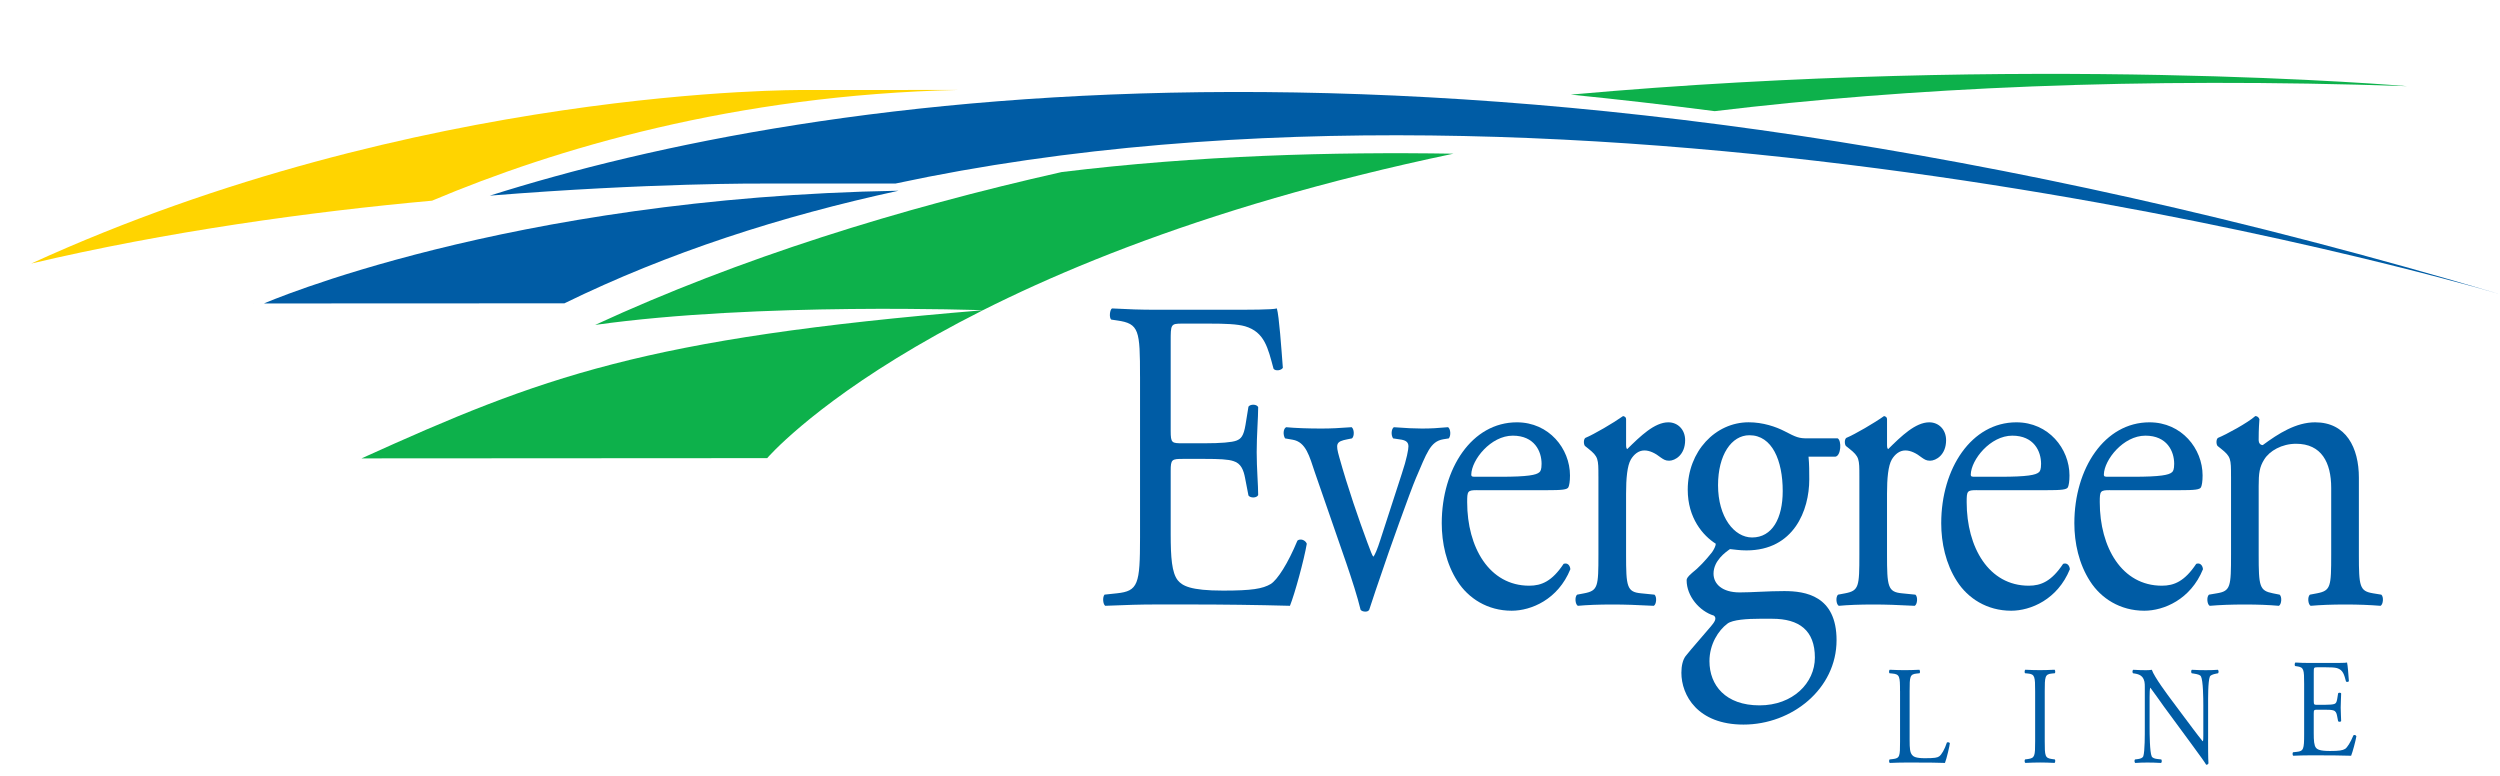 <?xml version="1.0" encoding="UTF-8" standalone="no"?>
<!-- Generator: Adobe Illustrator 14.0.0, SVG Export Plug-In . SVG Version: 6.00 Build 43363)  -->
<svg
   xmlns:dc="http://purl.org/dc/elements/1.1/"
   xmlns:cc="http://creativecommons.org/ns#"
   xmlns:rdf="http://www.w3.org/1999/02/22-rdf-syntax-ns#"
   xmlns:svg="http://www.w3.org/2000/svg"
   xmlns="http://www.w3.org/2000/svg"
   xmlns:sodipodi="http://sodipodi.sourceforge.net/DTD/sodipodi-0.dtd"
   xmlns:inkscape="http://www.inkscape.org/namespaces/inkscape"
   version="1.0"
   baseProfile="tiny"
   id="Layer_1"
   x="0px"
   y="0px"
   width="145"
   height="45"
   viewBox="0 0 612 792"
   xml:space="preserve"
   sodipodi:version="0.32"
   inkscape:version="0.46"
   sodipodi:docname="Evergreenline.svg"
   inkscape:output_extension="org.inkscape.output.svg.inkscape"><defs
   id="defs38"><inkscape:perspective
     sodipodi:type="inkscape:persp3d"
     inkscape:vp_x="0 : 396 : 1"
     inkscape:vp_y="0 : 1000 : 0"
     inkscape:vp_z="612 : 396 : 1"
     inkscape:persp3d-origin="306 : 264 : 1"
     id="perspective42" /></defs><sodipodi:namedview
   inkscape:window-height="667"
   inkscape:window-width="640"
   inkscape:pageshadow="2"
   inkscape:pageopacity="0.0"
   guidetolerance="10.0"
   gridtolerance="10.0"
   objecttolerance="10.0"
   borderopacity="1.0"
   bordercolor="#666666"
   pagecolor="#ffffff"
   id="base"
   showgrid="false"
   inkscape:zoom="1.02"
   inkscape:cx="124.87891"
   inkscape:cy="152.75236"
   inkscape:window-x="88"
   inkscape:window-y="116"
   inkscape:current-layer="Layer_1" />
<path
   d="M 193.731,384.572 C 193.731,337.17 192.972,330.337 170.446,327.137 L 164.354,326.233 C 162.058,324.407 162.817,316.199 165.113,314.844 C 181.528,315.747 194.508,316.199 210.146,316.199 L 281.9,316.199 C 306.324,316.199 328.85,316.199 333.424,314.844 C 335.72,322.581 337.998,355.394 339.534,375.461 C 337.998,378.191 331.905,379.095 330.007,376.365 C 324.258,354.942 320.823,338.996 300.991,333.067 C 292.982,330.789 280.779,330.337 263.984,330.337 L 236.505,330.337 C 225.043,330.337 225.043,331.241 225.043,348.56 L 225.043,439.712 C 225.043,452.493 226.2,452.493 237.644,452.493 L 259.79,452.493 C 275.808,452.493 287.631,451.571 292.223,449.745 C 296.797,447.938 299.472,445.19 301.389,433.8 L 304.426,415.107 C 306.342,412.395 312.832,412.395 314.351,415.559 C 314.351,426.496 312.832,444.268 312.832,461.605 C 312.832,477.984 314.351,495.321 314.351,505.355 C 312.832,508.555 306.342,508.555 304.426,505.807 L 300.991,488.036 C 299.472,479.828 296.797,472.994 289.168,470.716 C 283.834,468.872 274.669,468.439 259.79,468.439 L 237.644,468.439 C 226.2,468.439 225.043,468.872 225.043,480.732 L 225.043,545.019 C 225.043,569.172 226.2,584.665 232.293,592.403 C 236.885,597.881 244.893,602.888 278.483,602.888 C 307.879,602.888 318.925,601.062 327.331,596.055 C 334.201,591.499 344.524,575.554 354.413,551.871 C 357.089,549.575 362.422,550.949 363.976,555.053 C 361.301,571.016 351.737,606.106 346.784,618.4 C 312.453,617.478 278.483,617.044 244.514,617.044 L 210.164,617.044 C 193.749,617.044 180.769,617.478 158.261,618.4 C 155.965,617.044 155.206,609.74 157.502,606.992 L 170.084,605.654 C 191.851,603.377 193.749,596.525 193.749,548.671 L 193.749,384.572 L 193.731,384.572 z"
   id="path3"
   style="fill:#005ca5" />
<path
   d="M 372.329,482.576 C 366.616,465.709 363.181,451.137 349.441,448.841 L 341.794,447.504 C 339.498,443.834 339.914,437.452 342.933,436.096 C 352.46,437.018 365.839,437.452 378.801,437.452 C 389.106,437.452 396.735,437.018 409.733,436.078 C 412.391,437.904 412.77,445.208 410.113,447.504 L 405.521,448.426 C 393.679,450.685 393.3,452.981 397.114,466.649 C 405.882,498.069 416.983,529.996 425.751,553.679 C 429.168,562.79 430.686,566.894 431.861,568.268 C 433.38,566.912 436.055,560.53 439.093,550.967 C 444.046,535.474 457.045,495.809 460.841,483.95 C 466.21,467.987 467.729,458.441 467.729,455.693 C 467.729,451.589 465.433,449.763 460.841,448.841 L 452.091,447.504 C 449.795,444.286 450.175,437.904 452.832,436.096 C 464.656,437.018 474.219,437.452 481.469,437.452 C 490.996,437.452 497.504,437.018 508.189,436.078 C 510.846,437.904 511.244,444.738 508.948,447.504 L 503.235,448.426 C 489.893,450.685 486.44,462.545 475.376,488.054 C 470.043,500.365 446.378,566.442 440.268,585.135 C 436.453,596.525 432.621,607.01 427.685,622.486 C 426.908,623.859 425.371,624.33 423.852,624.33 C 421.972,624.33 420.038,623.878 418.899,622.486 C 415.862,609.74 410.149,591.969 404.382,575.102 L 372.329,482.576 z"
   id="path5"
   style="fill:#005ca5" />
<path
   d="M 537.982,500.347 C 528.057,500.347 527.695,501.251 527.695,512.659 C 527.695,558.686 550.221,597.881 591.043,597.881 C 603.643,597.881 614.346,593.325 626.133,575.572 C 629.984,574.198 632.641,576.946 633.021,581.05 C 620.456,612.036 592.941,623.426 573.127,623.426 C 548.305,623.426 528.834,610.662 517.77,593.343 C 506.309,575.59 501.735,554.149 501.735,534.1 C 501.735,478.038 532.631,431.106 578.442,431.106 C 611.254,431.106 632.641,458.007 632.641,485.342 C 632.641,491.742 631.882,495.376 631.104,497.201 C 629.966,499.913 624.65,500.383 608.597,500.383 L 537.982,500.383 L 537.982,500.347 z M 561.665,486.68 C 589.904,486.68 598.31,484.836 601.347,482.088 C 602.504,481.202 603.643,479.376 603.643,473.446 C 603.643,460.683 596.394,444.72 574.266,444.72 C 551.74,444.72 532.251,469.324 531.872,484.366 C 531.872,485.288 531.872,486.662 534.529,486.662 L 561.665,486.662 L 561.665,486.68 z"
   id="path7"
   style="fill:#005ca5" />
<path
   d="M 661.657,486.228 C 661.657,468.457 661.657,466.161 651.352,457.971 L 647.936,455.241 C 646.417,453.397 646.417,448.426 648.315,447.016 C 657.083,443.4 677.313,431.54 686.859,424.707 C 688.757,425.159 689.914,426.081 689.914,427.907 L 689.914,454.337 C 689.914,456.633 690.294,457.989 691.053,458.459 C 704.431,445.244 718.912,431.106 733.031,431.106 C 742.577,431.106 750.188,438.392 750.188,449.33 C 750.188,464.371 739.919,470.301 733.809,470.301 C 729.994,470.301 728.078,468.927 725.402,467.101 C 719.689,462.545 713.94,459.815 708.607,459.815 C 702.497,459.815 697.905,463.937 694.849,468.927 C 691.035,475.326 689.896,488.524 689.896,504.017 L 689.896,566.026 C 689.896,598.821 690.673,604.299 705.172,605.654 L 718.912,607.028 C 721.587,609.306 720.81,617.08 718.171,618.418 C 700.219,617.514 689.155,617.08 675.795,617.08 C 662.037,617.08 650.593,617.514 640.686,618.418 C 638.029,617.08 637.251,609.306 639.909,607.028 L 647.158,605.654 C 661.278,602.925 661.675,598.821 661.675,566.026 L 661.675,486.228 L 661.657,486.228 z"
   id="path9"
   style="fill:#005ca5" />
<path
   d="M 905.898,447.467 C 910.11,449.763 909.333,465.239 903.62,466.161 L 876.141,466.161 C 876.9,473.916 876.9,481.636 876.9,489.392 C 876.9,520.83 861.244,561.85 812.775,561.85 C 805.888,561.85 800.554,560.964 795.962,560.512 C 791.407,563.694 779.167,572.336 779.167,585.587 C 779.167,596.055 787.936,604.732 805.888,604.732 C 818.886,604.732 834.524,603.377 851.337,603.377 C 872.706,603.377 904.759,607.932 904.759,653.49 C 904.759,703.17 859.346,739.652 809.738,739.652 C 762.77,739.652 746.355,709.57 746.355,686.755 C 746.355,679.487 747.874,673.575 750.549,669.905 C 757.039,661.698 767.724,649.856 776.51,639.371 C 779.945,635.267 783,631.145 779.547,628.433 C 764.687,623.878 751.724,608.384 751.724,592.421 C 751.724,590.161 753.243,588.335 757.419,584.683 C 763.909,579.676 771.177,571.92 777.649,563.712 C 779.529,561.001 781.463,557.313 781.463,555.053 C 768.501,546.827 752.845,529.056 752.845,499.895 C 752.845,460.701 781.102,431.07 815.053,431.07 C 829.552,431.07 842.912,435.626 851.698,440.182 C 863.883,446.582 866.559,447.467 874.947,447.467 L 905.898,447.467 z M 826.135,631.633 C 813.914,631.633 798.656,632.519 793.341,636.623 C 784.157,643.457 775.009,657.594 775.009,674.913 C 775.009,699.518 791.425,720.037 826.135,720.037 C 860.105,720.037 882.631,697.222 882.631,671.261 C 882.631,643.457 866.595,631.633 839.134,631.633 L 826.135,631.633 z M 849.8,501.251 C 849.8,470.264 839.116,444.286 815.813,444.286 C 797.481,444.286 783.778,464.335 783.778,495.339 C 783.778,527.718 800.175,548.653 818.542,548.653 C 839.116,548.653 849.8,529.056 849.8,501.251"
   id="path11"
   style="fill:#005ca5" />
<path
   d="M 928.044,486.228 C 928.044,468.457 928.044,466.161 917.739,457.971 L 914.304,455.241 C 912.786,453.397 912.786,448.426 914.684,447.016 C 923.434,443.4 943.7,431.54 953.227,424.707 C 955.144,425.159 956.283,426.081 956.283,427.907 L 956.283,454.337 C 956.283,456.633 956.662,457.989 957.44,458.459 C 970.782,445.244 985.262,431.106 999.418,431.106 C 1008.945,431.106 1016.574,438.392 1016.574,449.33 C 1016.574,464.371 1006.27,470.301 1000.159,470.301 C 996.345,470.301 994.446,468.927 991.789,467.101 C 986.058,462.545 980.309,459.815 974.976,459.815 C 968.865,459.815 964.273,463.937 961.218,468.927 C 957.422,475.326 956.265,488.524 956.265,504.017 L 956.265,566.026 C 956.265,598.821 957.042,604.299 971.523,605.654 L 985.262,607.028 C 987.974,609.306 987.197,617.08 984.539,618.418 C 966.587,617.514 955.523,617.08 942.145,617.08 C 928.406,617.08 916.962,617.514 907.055,618.418 C 904.379,617.08 903.638,609.306 906.278,607.028 L 913.545,605.654 C 927.646,602.925 928.044,598.821 928.044,566.026 L 928.044,486.228 L 928.044,486.228 z"
   id="path13"
   style="fill:#005ca5" />
<path
   d="M 1047.868,500.347 C 1037.943,500.347 1037.582,501.251 1037.582,512.659 C 1037.582,558.686 1060.09,597.881 1100.947,597.881 C 1113.53,597.881 1124.214,593.325 1136.037,575.572 C 1139.87,574.198 1142.527,576.946 1142.925,581.05 C 1130.342,612.036 1102.845,623.426 1083.013,623.426 C 1058.191,623.426 1038.739,610.662 1027.657,593.343 C 1016.195,575.59 1011.603,554.149 1011.603,534.1 C 1011.603,478.038 1042.535,431.106 1088.328,431.106 C 1121.159,431.106 1142.527,458.007 1142.527,485.342 C 1142.527,491.742 1141.75,495.376 1141.009,497.201 C 1139.87,499.913 1134.519,500.383 1118.483,500.383 L 1047.868,500.383 L 1047.868,500.347 z M 1071.551,486.68 C 1099.79,486.68 1108.178,484.836 1111.252,482.088 C 1112.39,481.202 1113.53,479.376 1113.53,473.446 C 1113.53,460.683 1106.28,444.72 1084.152,444.72 C 1061.626,444.72 1042.156,469.324 1041.758,484.366 C 1041.758,485.288 1041.758,486.662 1044.434,486.662 L 1071.551,486.662 L 1071.551,486.68 z"
   id="path15"
   style="fill:#005ca5" />
<path
   d="M 1183.746,500.347 C 1173.839,500.347 1173.442,501.251 1173.442,512.659 C 1173.442,558.686 1195.967,597.881 1236.825,597.881 C 1249.426,597.881 1260.092,593.325 1271.915,575.572 C 1275.73,574.198 1278.405,576.946 1278.803,581.05 C 1266.202,612.036 1238.705,623.426 1218.891,623.426 C 1194.087,623.426 1174.599,610.662 1163.553,593.343 C 1152.073,575.59 1147.499,554.149 1147.499,534.1 C 1147.499,478.038 1178.413,431.106 1224.206,431.106 C 1257.037,431.106 1278.405,458.007 1278.405,485.342 C 1278.405,491.742 1277.646,495.376 1276.869,497.201 C 1275.73,499.913 1270.397,500.383 1254.361,500.383 L 1183.746,500.383 L 1183.746,500.347 z M 1207.393,486.68 C 1235.65,486.68 1244.074,484.836 1247.111,482.088 C 1248.25,481.202 1249.407,479.376 1249.407,473.446 C 1249.407,460.683 1242.14,444.72 1220.03,444.72 C 1197.468,444.72 1178.015,469.324 1177.618,484.366 C 1177.618,485.288 1177.618,486.662 1180.293,486.662 L 1207.393,486.662 L 1207.393,486.68 z"
   id="path17"
   style="fill:#005ca5" />
<path
   d="M 1307.421,486.228 C 1307.421,468.457 1307.421,466.161 1297.117,457.971 L 1293.682,455.241 C 1292.163,453.397 1292.163,448.426 1294.061,447.016 C 1302.848,443.4 1324.596,431.54 1332.225,424.707 C 1333.762,424.707 1335.642,425.629 1336.419,427.907 C 1335.642,438.392 1335.642,445.226 1335.642,449.33 C 1335.642,452.077 1337.197,454.337 1339.854,454.337 C 1355.872,442.478 1373.824,431.106 1393.294,431.106 C 1424.95,431.106 1437.948,457.085 1437.948,487.638 L 1437.948,566.026 C 1437.948,598.821 1438.689,603.395 1452.447,605.654 L 1460.853,607.028 C 1463.511,609.306 1462.734,617.08 1460.076,618.418 C 1448.632,617.514 1437.55,617.08 1424.208,617.08 C 1410.469,617.08 1399.025,617.514 1388.72,618.418 C 1386.063,617.08 1385.285,609.306 1387.943,607.028 L 1395.21,605.654 C 1409.312,602.925 1409.691,598.821 1409.691,566.026 L 1409.691,498.087 C 1409.691,472.127 1399.766,453 1373.842,453 C 1359.307,453 1346.724,460.267 1341.391,468.927 C 1336.437,476.7 1335.66,483.082 1335.66,496.298 L 1335.66,566.026 C 1335.66,598.821 1336.437,602.925 1350.177,605.654 L 1357.065,607.028 C 1359.704,609.306 1358.945,617.08 1356.287,618.418 C 1345.983,617.514 1334.919,617.08 1321.541,617.08 C 1307.801,617.08 1296.357,617.514 1285.691,618.418 C 1283.033,617.08 1282.256,609.306 1284.914,607.028 L 1292.94,605.654 C 1307.06,603.395 1307.439,598.821 1307.439,566.026 L 1307.439,486.228 L 1307.421,486.228 z"
   id="path19"
   style="fill:#005ca5" />
<path
   d="M 969.534,705.538 C 969.534,690.551 969.299,688.255 961.76,687.55 L 958.778,687.261 C 958.072,686.682 958.289,684.097 959.012,683.681 C 965.72,683.971 969.805,684.097 974.56,684.097 C 979.224,684.097 983.274,683.952 989.276,683.681 C 989.981,684.097 990.234,686.682 989.493,687.261 L 986.636,687.55 C 979.568,688.255 979.351,690.551 979.351,705.538 L 979.351,755.254 C 979.351,764.257 979.694,767.963 981.882,770.693 C 983.165,772.248 985.443,773.983 994.916,773.983 C 1005.095,773.983 1007.59,773.405 1009.506,772.103 C 1011.91,770.386 1015.02,765.252 1017.388,757.984 C 1018.129,757.279 1020.389,757.839 1020.389,758.834 C 1020.389,760.406 1017.045,774.978 1015.399,778.81 C 1009.289,778.521 997.917,778.413 985.624,778.413 L 974.614,778.413 C 969.588,778.413 965.774,778.539 959.067,778.81 C 958.344,778.413 958.127,776.135 958.832,775.249 L 962.393,774.833 C 969.353,773.983 969.57,771.977 969.57,757.008 L 969.57,705.538 L 969.534,705.538 z"
   id="path21"
   style="fill:#005ca5" />
<path
   d="M 1107.473,705.809 C 1107.473,690.696 1107.202,688.237 1100.169,687.532 L 1097.168,687.243 C 1096.463,686.664 1096.698,684.079 1097.422,683.663 C 1103.406,683.952 1107.491,684.079 1112.499,684.079 C 1117.272,684.079 1121.339,683.934 1127.323,683.663 C 1128.028,684.079 1128.282,686.664 1127.558,687.243 L 1124.575,687.532 C 1117.507,688.237 1117.272,690.696 1117.272,705.809 L 1117.272,756.664 C 1117.272,771.796 1117.525,773.803 1124.575,774.815 L 1127.558,775.213 C 1128.282,775.809 1128.028,778.358 1127.323,778.774 C 1121.339,778.503 1117.254,778.358 1112.499,778.358 C 1107.491,778.358 1103.406,778.521 1097.422,778.774 C 1096.698,778.358 1096.463,776.099 1097.168,775.213 L 1100.169,774.815 C 1107.22,773.803 1107.473,771.796 1107.473,756.664 L 1107.473,705.809 z"
   id="path23"
   style="fill:#005ca5" />
<path
   d="M 1284.01,754.097 C 1284.01,758.382 1284.01,775.412 1284.389,779.118 C 1284.136,779.967 1283.413,780.672 1282.093,780.672 C 1280.683,778.25 1277.194,773.26 1266.781,759.123 L 1239.03,721.411 C 1235.794,716.982 1227.677,705.249 1225.164,702.121 L 1224.911,702.121 C 1224.459,703.857 1224.314,707.111 1224.314,711.414 L 1224.314,742.563 C 1224.314,749.27 1224.459,767.837 1226.466,772.121 C 1227.207,773.694 1229.575,774.562 1232.576,774.833 L 1236.283,775.249 C 1236.987,776.406 1236.861,778.105 1236.029,778.828 C 1230.642,778.521 1226.466,778.395 1222.055,778.395 C 1217.029,778.395 1213.793,778.539 1209.617,778.828 C 1208.785,778.105 1208.659,776.135 1209.382,775.249 L 1212.6,774.833 C 1215.348,774.417 1217.264,773.568 1217.879,771.995 C 1219.542,766.842 1219.415,749.415 1219.415,742.563 L 1219.415,701.29 C 1219.415,697.258 1219.307,694.257 1216.794,691.021 C 1215.094,689.014 1212.238,688.02 1209.382,687.586 L 1207.357,687.279 C 1206.616,686.429 1206.616,684.314 1207.592,683.717 C 1212.6,684.133 1218.963,684.133 1221.115,684.133 C 1223.013,684.133 1225.038,684.007 1226.592,683.717 C 1228.997,691.021 1243.116,709.877 1247.075,715.138 L 1258.682,730.703 C 1266.926,741.677 1272.783,749.704 1278.405,756.592 L 1278.658,756.592 C 1279.147,755.851 1279.147,753.555 1279.147,750.59 L 1279.147,720.001 C 1279.147,713.294 1279.002,694.745 1276.724,690.425 C 1276.019,689.159 1274.085,688.291 1269.33,687.586 L 1267.287,687.279 C 1266.474,686.429 1266.582,684.133 1267.54,683.717 C 1273.036,684.025 1277.104,684.133 1281.659,684.133 C 1286.776,684.133 1289.885,684.007 1293.971,683.717 C 1294.947,684.423 1294.947,686.429 1294.206,687.279 L 1292.543,687.586 C 1288.71,688.291 1286.306,689.448 1285.836,690.587 C 1283.793,695.722 1284.046,713.439 1284.046,720.001 L 1284.046,754.097 L 1284.01,754.097 z"
   id="path25"
   style="fill:#005ca5" />
<path
   d="M 1382.067,698.162 C 1382.067,683.32 1381.796,681.168 1374.764,680.174 L 1372.847,679.885 C 1372.142,679.306 1372.395,676.739 1373.101,676.305 C 1378.253,676.613 1382.321,676.739 1387.22,676.739 L 1409.709,676.739 C 1417.375,676.739 1424.407,676.739 1425.853,676.305 C 1426.577,678.764 1427.3,689.033 1427.752,695.324 C 1427.3,696.174 1425.383,696.463 1424.787,695.613 C 1422.961,688.888 1421.894,683.898 1415.675,682.018 C 1413.162,681.331 1409.33,681.168 1404.087,681.168 L 1395.427,681.168 C 1391.884,681.168 1391.884,681.476 1391.884,686.881 L 1391.884,715.445 C 1391.884,719.477 1392.227,719.477 1395.825,719.477 L 1402.749,719.477 C 1407.775,719.477 1411.481,719.169 1412.927,718.591 C 1414.356,718.03 1415.187,717.181 1415.802,713.619 L 1416.742,707.744 C 1417.357,706.876 1419.381,706.876 1419.851,707.906 C 1419.851,711.323 1419.381,716.892 1419.381,722.333 C 1419.381,727.467 1419.851,732.891 1419.851,736.055 C 1419.381,737.049 1417.357,737.049 1416.742,736.199 L 1415.657,730.613 C 1415.187,728.046 1414.356,725.895 1411.951,725.19 C 1410.288,724.611 1407.431,724.466 1402.731,724.466 L 1395.807,724.466 C 1392.209,724.466 1391.866,724.611 1391.866,728.335 L 1391.866,748.457 C 1391.866,756.031 1392.209,760.895 1394.126,763.299 C 1395.572,765.035 1398.085,766.607 1408.589,766.607 C 1417.809,766.607 1421.262,766.029 1423.919,764.456 C 1426.07,763.028 1429.288,758.056 1432.398,750.59 C 1433.266,749.903 1434.947,750.301 1435.399,751.602 C 1434.549,756.592 1431.584,767.62 1430.03,771.471 C 1419.255,771.163 1408.589,771.055 1397.976,771.055 L 1387.202,771.055 C 1382.067,771.055 1377.982,771.181 1370.931,771.471 C 1370.226,771.055 1369.973,768.777 1370.696,767.909 L 1374.655,767.475 C 1381.471,766.77 1382.067,764.637 1382.067,749.632 L 1382.067,698.162 L 1382.067,698.162 z"
   id="path27"
   style="fill:#005ca5" />
<path
   d="M 633.419,96.582 C 679.627,101.228 728.602,106.76 780.343,113.467 C 977.669,89.73 1211.533,78.431 1487.284,87.976 C 1487.302,87.976 1101.345,54.621 633.419,96.582 M 113.716,175.639 C -52.1,212.989 -214.825,263.573 -362.49,331.675 C -196.367,308.353 33.375,316.688 33.375,316.688 C -312.793,345.252 -416.852,384.536 -600.946,467.914 L -186.876,467.661 C -186.876,467.661 -16.07,267.912 513.594,156.892 C 391.926,154.867 252.215,158.645 113.716,175.639"
   id="path29"
   style="fill:#0db14b" />
<path
   d="M -938.201,269.051 C -543.33,88.446 -150.429,91.863 -150.176,91.899 L 8.246,91.809 C -219.941,96.961 -403.619,151.974 -528.957,204.854 C -652.651,216.026 -799.738,236.365 -938.201,269.051"
   id="path31"
   style="fill:#ffd400" />
<path
   d="M -55.68,187.318 L -190.763,187.372 C -190.763,187.372 -306.899,186.558 -470.021,199.72 C -138.715,94.973 534.999,-11.22 1581.527,300.182 C 1519.753,282.14 652.925,35.314 -55.68,187.318"
   id="path33"
   style="fill:#005ca5" />
<path
   d="M -700.595,309.8 C -700.595,309.8 -452.359,201.618 -52.679,194.676 C -172.756,220.655 -287.953,257.842 -393.857,309.637 L -711.749,309.782 C -711.749,309.782 -711.189,309.637 -710.719,309.8 L -700.595,309.8"
   id="path35"
   style="fill:#005ca5" />
</svg>